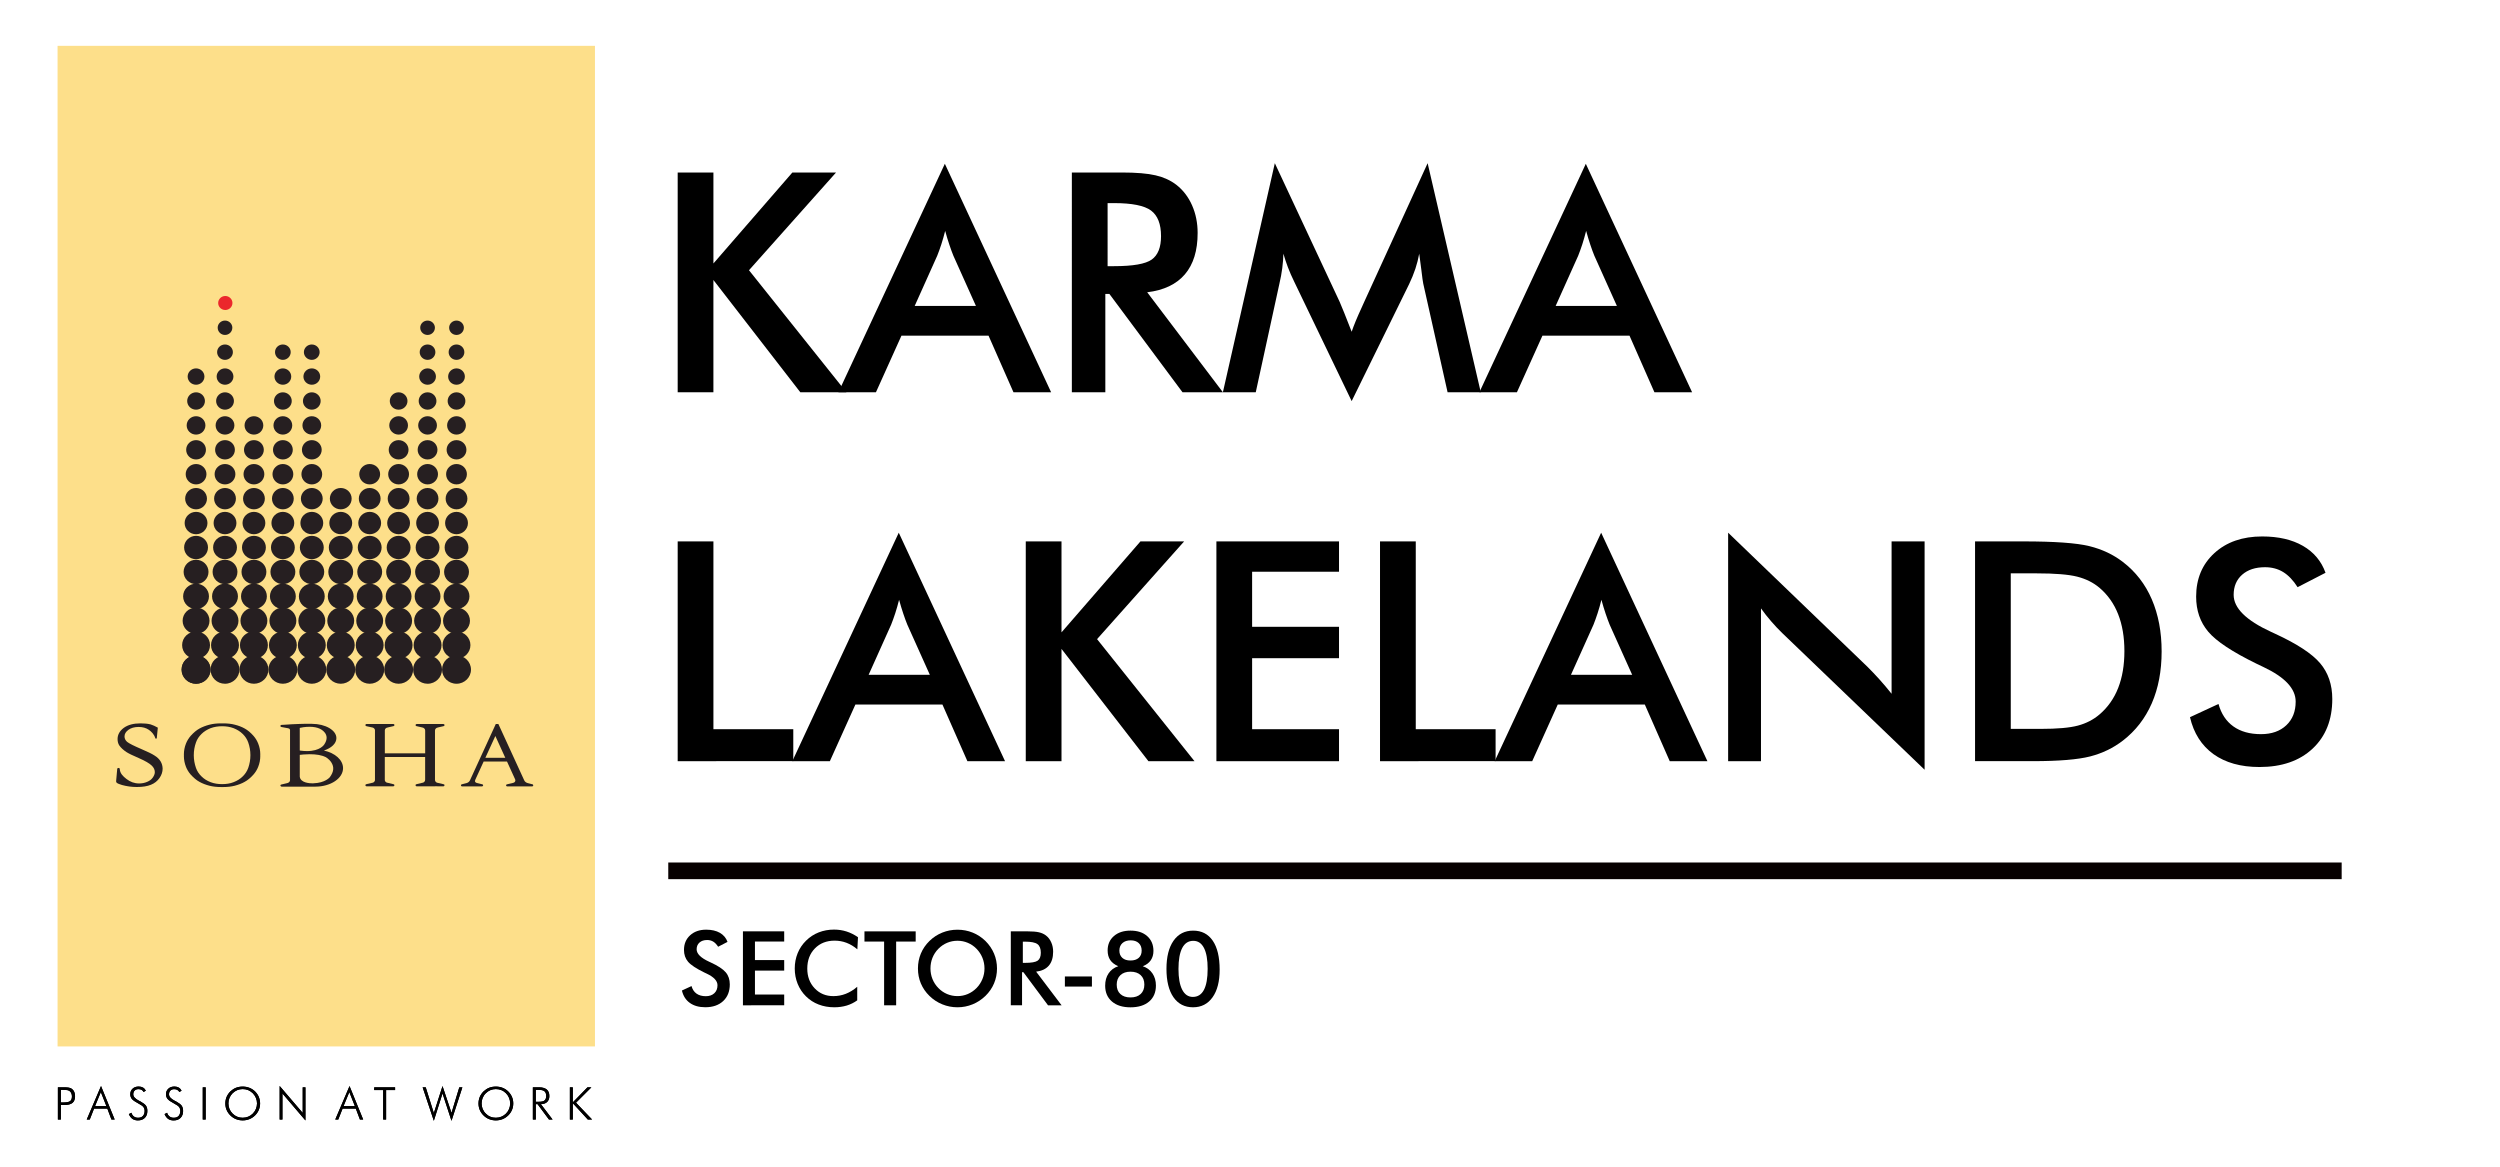 <?xml version="1.0" encoding="utf-8"?>
<!-- Generator: Adobe Illustrator 16.0.0, SVG Export Plug-In . SVG Version: 6.00 Build 0)  -->
<!DOCTYPE svg PUBLIC "-//W3C//DTD SVG 1.1//EN" "http://www.w3.org/Graphics/SVG/1.1/DTD/svg11.dtd">
<svg version="1.1" id="Layer_1" xmlns="http://www.w3.org/2000/svg" xmlns:xlink="http://www.w3.org/1999/xlink" x="0px" y="0px"
	 width="150px" height="70px" viewBox="0 0 150 70" enable-background="new 0 0 150 70" xml:space="preserve">
<rect x="3.454" y="2.75" fill="#FDDF8A" width="32.244" height="60.036"/>
<path fill="#EB272C" d="M13.947,18.18c0,0.234-0.194,0.42-0.429,0.42c-0.236,0-0.428-0.187-0.428-0.42
	c0-0.23,0.192-0.421,0.428-0.421C13.753,17.759,13.947,17.949,13.947,18.18"/>
<g>
	<path d="M34.192,67.173v-1.935h0.176v0.905l0.883-0.905h0.233l-0.924,0.924l0.967,1.011h-0.256l-0.903-0.981v0.981H34.192z
		 M33.156,67.173h-0.217l-0.686-0.924h-0.106v0.924h-0.176v-1.935h0.357c0.211,0,0.369,0.044,0.476,0.13
		c0.105,0.087,0.158,0.22,0.158,0.397c0,0.15-0.048,0.271-0.137,0.355c-0.091,0.085-0.214,0.128-0.372,0.128L33.156,67.173z
		 M32.147,65.392v0.715h0.178c0.165,0,0.284-0.024,0.345-0.078c0.066-0.054,0.1-0.141,0.1-0.27c0-0.132-0.033-0.227-0.102-0.282
		c-0.067-0.059-0.18-0.085-0.342-0.085H32.147z M30.796,66.21c0,0.136-0.025,0.265-0.079,0.389
		c-0.053,0.122-0.126,0.231-0.227,0.328c-0.102,0.098-0.212,0.172-0.338,0.222c-0.128,0.05-0.26,0.075-0.401,0.075
		c-0.142,0-0.276-0.025-0.401-0.075c-0.126-0.05-0.239-0.124-0.336-0.222c-0.1-0.098-0.175-0.206-0.228-0.33
		c-0.05-0.122-0.076-0.251-0.076-0.387c0-0.139,0.026-0.271,0.076-0.394c0.052-0.121,0.128-0.232,0.228-0.332
		c0.1-0.094,0.21-0.167,0.333-0.217c0.125-0.048,0.26-0.072,0.404-0.072c0.143,0,0.279,0.024,0.405,0.074
		c0.124,0.05,0.238,0.121,0.333,0.215c0.1,0.1,0.176,0.208,0.229,0.331C30.771,65.939,30.796,66.071,30.796,66.21z M29.752,67.065
		c0.114,0,0.225-0.022,0.327-0.063c0.105-0.042,0.198-0.104,0.281-0.187c0.08-0.081,0.144-0.176,0.185-0.278
		c0.043-0.105,0.064-0.216,0.064-0.331s-0.021-0.226-0.064-0.331c-0.042-0.104-0.105-0.198-0.185-0.28
		c-0.08-0.079-0.172-0.144-0.279-0.187c-0.104-0.042-0.213-0.063-0.329-0.063s-0.226,0.021-0.328,0.063
		c-0.104,0.043-0.197,0.107-0.277,0.187c-0.084,0.082-0.145,0.177-0.188,0.28c-0.042,0.104-0.063,0.213-0.063,0.331
		c0,0.115,0.022,0.226,0.063,0.331c0.043,0.103,0.104,0.197,0.188,0.278c0.08,0.083,0.171,0.146,0.275,0.187
		C29.522,67.045,29.634,67.065,29.752,67.065z M26.03,67.247l-0.672-2.008h0.186l0.486,1.545l0.521-1.621l0.539,1.609l0.467-1.531
		h0.184L27.09,67.25l-0.539-1.643L26.03,67.247z M22.99,67.173v-1.77h-0.538v-0.165h1.254v0.165h-0.539v1.77H22.99z M20.115,67.173
		l0.857-2.011l0.819,2.011h-0.195l-0.247-0.657h-0.795l-0.259,0.657H20.115z M20.612,66.367h0.681l-0.334-0.842L20.612,66.367z
		 M16.779,67.173v-2.015l1.383,1.616v-1.536h0.165v1.989l-1.381-1.619v1.564H16.779L16.779,67.173z M15.606,66.21
		c0,0.136-0.027,0.265-0.08,0.389c-0.053,0.122-0.127,0.231-0.225,0.328c-0.102,0.098-0.214,0.172-0.34,0.222s-0.26,0.075-0.4,0.075
		c-0.14,0-0.273-0.025-0.399-0.075c-0.126-0.05-0.238-0.124-0.338-0.222s-0.175-0.206-0.228-0.33
		c-0.053-0.122-0.076-0.251-0.076-0.387c0-0.139,0.023-0.271,0.076-0.394c0.052-0.121,0.128-0.232,0.228-0.332
		c0.1-0.094,0.21-0.167,0.334-0.217c0.126-0.048,0.261-0.072,0.402-0.072c0.144,0,0.279,0.024,0.405,0.074
		c0.125,0.05,0.238,0.121,0.336,0.215c0.099,0.1,0.175,0.208,0.227,0.331C15.579,65.939,15.606,66.071,15.606,66.21z M14.56,67.065
		c0.115,0,0.226-0.022,0.331-0.063c0.104-0.042,0.196-0.104,0.278-0.187c0.08-0.081,0.144-0.176,0.185-0.278
		c0.044-0.105,0.066-0.216,0.066-0.331s-0.022-0.226-0.066-0.331c-0.042-0.104-0.105-0.198-0.185-0.28
		c-0.081-0.079-0.175-0.144-0.277-0.187c-0.105-0.042-0.214-0.063-0.332-0.063c-0.114,0-0.224,0.021-0.327,0.063
		c-0.102,0.043-0.196,0.107-0.278,0.187c-0.082,0.082-0.144,0.177-0.187,0.28s-0.063,0.213-0.063,0.331
		c0,0.115,0.022,0.226,0.063,0.331c0.043,0.103,0.105,0.197,0.187,0.278c0.081,0.083,0.173,0.146,0.275,0.187
		C14.333,67.045,14.441,67.065,14.56,67.065z M12.165,67.173h0.177H12.165z M12.341,67.173h-0.177v-1.935h0.177V67.173z
		 M9.874,66.845l0.152-0.079c0.029,0.098,0.078,0.17,0.148,0.222c0.068,0.054,0.154,0.078,0.25,0.078
		c0.124,0,0.219-0.033,0.29-0.105c0.067-0.074,0.103-0.176,0.103-0.302c0-0.095-0.022-0.169-0.068-0.233
		c-0.046-0.065-0.147-0.135-0.301-0.215c-0.196-0.104-0.327-0.194-0.391-0.273c-0.066-0.077-0.098-0.171-0.098-0.284
		c0-0.136,0.047-0.246,0.142-0.333c0.092-0.087,0.215-0.129,0.364-0.129c0.098,0,0.183,0.021,0.255,0.061
		c0.072,0.041,0.131,0.105,0.176,0.186l-0.135,0.083c-0.031-0.058-0.07-0.099-0.122-0.128c-0.052-0.027-0.112-0.044-0.183-0.044
		c-0.097,0-0.173,0.028-0.231,0.083c-0.058,0.058-0.084,0.132-0.084,0.228c0,0.139,0.111,0.263,0.338,0.382
		c0.038,0.021,0.07,0.035,0.092,0.046c0.165,0.093,0.278,0.178,0.331,0.256c0.057,0.083,0.084,0.187,0.084,0.316
		c0,0.173-0.052,0.311-0.153,0.413c-0.104,0.104-0.242,0.153-0.419,0.153c-0.129,0-0.236-0.032-0.329-0.095
		C9.998,67.065,9.926,66.973,9.874,66.845z M7.731,66.845l0.155-0.079c0.027,0.098,0.077,0.17,0.146,0.222
		c0.07,0.054,0.155,0.078,0.252,0.078c0.123,0,0.22-0.033,0.287-0.105c0.069-0.074,0.106-0.176,0.106-0.302
		c0-0.095-0.023-0.169-0.07-0.233c-0.045-0.065-0.147-0.135-0.3-0.215c-0.196-0.104-0.327-0.194-0.393-0.273
		c-0.064-0.077-0.098-0.171-0.098-0.284c0-0.136,0.047-0.246,0.141-0.333s0.214-0.129,0.365-0.129c0.099,0,0.183,0.021,0.254,0.061
		c0.073,0.041,0.131,0.105,0.175,0.186L8.616,65.52c-0.027-0.058-0.069-0.099-0.119-0.128c-0.055-0.027-0.113-0.044-0.186-0.044
		c-0.098,0-0.174,0.028-0.23,0.083c-0.056,0.058-0.085,0.132-0.085,0.228c0,0.139,0.112,0.263,0.337,0.382
		c0.042,0.021,0.072,0.035,0.093,0.046c0.167,0.093,0.277,0.178,0.333,0.256c0.057,0.083,0.083,0.187,0.083,0.316
		c0,0.173-0.05,0.311-0.152,0.413c-0.103,0.104-0.241,0.153-0.418,0.153c-0.128,0-0.238-0.032-0.33-0.095
		C7.856,67.065,7.784,66.973,7.731,66.845z M5.204,67.173l0.857-2.011l0.82,2.011H6.687L6.44,66.516H5.643l-0.258,0.657H5.204z
		 M5.702,66.367h0.681L6.05,65.525L5.702,66.367z M3.651,66.149h0.121c0.214,0,0.359-0.026,0.432-0.08
		c0.076-0.054,0.111-0.151,0.111-0.285c0-0.058-0.009-0.109-0.025-0.159c-0.016-0.046-0.042-0.091-0.074-0.128
		c-0.036-0.037-0.084-0.066-0.143-0.083c-0.06-0.015-0.16-0.021-0.302-0.021h-0.12V66.149z M3.473,67.173v-1.935h0.355
		c0.142,0,0.242,0.009,0.31,0.022c0.067,0.013,0.124,0.039,0.173,0.071c0.063,0.044,0.109,0.106,0.144,0.183
		c0.032,0.073,0.048,0.16,0.048,0.254c0,0.184-0.05,0.32-0.154,0.405c-0.106,0.085-0.27,0.128-0.495,0.128H3.651v0.869L3.473,67.173
		L3.473,67.173z"/>
	<path d="M34.192,67.173v-1.935h0.176v0.905l0.883-0.905h0.233l-0.924,0.924l0.967,1.011h-0.256l-0.903-0.981v0.981H34.192z
		 M33.156,67.173h-0.217l-0.686-0.924h-0.106v0.924h-0.176v-1.935h0.357c0.211,0,0.369,0.044,0.476,0.13
		c0.105,0.087,0.158,0.22,0.158,0.397c0,0.15-0.048,0.271-0.137,0.355c-0.091,0.085-0.214,0.128-0.372,0.128L33.156,67.173z
		 M32.147,65.392v0.715h0.178c0.165,0,0.284-0.024,0.345-0.078c0.066-0.054,0.1-0.141,0.1-0.27c0-0.132-0.033-0.227-0.102-0.282
		c-0.067-0.059-0.18-0.085-0.342-0.085H32.147z M30.796,66.21c0,0.136-0.025,0.265-0.079,0.389
		c-0.053,0.122-0.126,0.231-0.227,0.328c-0.102,0.098-0.212,0.172-0.338,0.222c-0.128,0.05-0.26,0.075-0.401,0.075
		c-0.142,0-0.276-0.025-0.401-0.075c-0.126-0.05-0.239-0.124-0.336-0.222c-0.1-0.098-0.175-0.206-0.228-0.33
		c-0.05-0.122-0.076-0.251-0.076-0.387c0-0.139,0.026-0.271,0.076-0.394c0.052-0.121,0.128-0.232,0.228-0.332
		c0.1-0.094,0.21-0.167,0.333-0.217c0.125-0.048,0.26-0.072,0.404-0.072c0.143,0,0.279,0.024,0.405,0.074
		c0.124,0.05,0.238,0.121,0.333,0.215c0.1,0.1,0.176,0.208,0.229,0.331C30.771,65.939,30.796,66.071,30.796,66.21z M29.752,67.065
		c0.114,0,0.225-0.022,0.327-0.063c0.105-0.042,0.198-0.104,0.281-0.187c0.08-0.081,0.144-0.176,0.185-0.278
		c0.043-0.105,0.064-0.216,0.064-0.331s-0.021-0.226-0.064-0.331c-0.042-0.104-0.105-0.198-0.185-0.28
		c-0.08-0.079-0.172-0.144-0.279-0.187c-0.104-0.042-0.213-0.063-0.329-0.063s-0.226,0.021-0.328,0.063
		c-0.104,0.043-0.197,0.107-0.277,0.187c-0.084,0.082-0.145,0.177-0.188,0.28c-0.042,0.104-0.063,0.213-0.063,0.331
		c0,0.115,0.022,0.226,0.063,0.331c0.043,0.103,0.104,0.197,0.188,0.278c0.08,0.083,0.171,0.146,0.275,0.187
		C29.522,67.045,29.634,67.065,29.752,67.065z M26.03,67.247l-0.672-2.008h0.186l0.486,1.545l0.521-1.621l0.539,1.609l0.467-1.531
		h0.184L27.09,67.25l-0.539-1.643L26.03,67.247z M22.99,67.173v-1.77h-0.538v-0.165h1.254v0.165h-0.539v1.77H22.99z M20.115,67.173
		l0.857-2.011l0.819,2.011h-0.195l-0.247-0.657h-0.795l-0.259,0.657H20.115z M20.612,66.367h0.681l-0.334-0.842L20.612,66.367z
		 M16.779,67.173v-2.015l1.383,1.616v-1.536h0.165v1.989l-1.381-1.619v1.564H16.779L16.779,67.173z M15.606,66.21
		c0,0.136-0.027,0.265-0.08,0.389c-0.053,0.122-0.127,0.231-0.225,0.328c-0.102,0.098-0.214,0.172-0.34,0.222s-0.26,0.075-0.4,0.075
		c-0.14,0-0.273-0.025-0.399-0.075c-0.126-0.05-0.238-0.124-0.338-0.222s-0.175-0.206-0.228-0.33
		c-0.053-0.122-0.076-0.251-0.076-0.387c0-0.139,0.023-0.271,0.076-0.394c0.052-0.121,0.128-0.232,0.228-0.332
		c0.1-0.094,0.21-0.167,0.334-0.217c0.126-0.048,0.261-0.072,0.402-0.072c0.144,0,0.279,0.024,0.405,0.074
		c0.125,0.05,0.238,0.121,0.336,0.215c0.099,0.1,0.175,0.208,0.227,0.331C15.579,65.939,15.606,66.071,15.606,66.21z M14.56,67.065
		c0.115,0,0.226-0.022,0.331-0.063c0.104-0.042,0.196-0.104,0.278-0.187c0.08-0.081,0.144-0.176,0.185-0.278
		c0.044-0.105,0.066-0.216,0.066-0.331s-0.022-0.226-0.066-0.331c-0.042-0.104-0.105-0.198-0.185-0.28
		c-0.081-0.079-0.175-0.144-0.277-0.187c-0.105-0.042-0.214-0.063-0.332-0.063c-0.114,0-0.224,0.021-0.327,0.063
		c-0.102,0.043-0.196,0.107-0.278,0.187c-0.082,0.082-0.144,0.177-0.187,0.28s-0.063,0.213-0.063,0.331
		c0,0.115,0.022,0.226,0.063,0.331c0.043,0.103,0.105,0.197,0.187,0.278c0.081,0.083,0.173,0.146,0.275,0.187
		C14.333,67.045,14.441,67.065,14.56,67.065z M12.165,67.173h0.177H12.165z M12.341,67.173h-0.177v-1.935h0.177V67.173z
		 M9.874,66.845l0.152-0.079c0.029,0.098,0.078,0.17,0.148,0.222c0.068,0.054,0.154,0.078,0.25,0.078
		c0.124,0,0.219-0.033,0.29-0.105c0.067-0.074,0.103-0.176,0.103-0.302c0-0.095-0.022-0.169-0.068-0.233
		c-0.046-0.065-0.147-0.135-0.301-0.215c-0.196-0.104-0.327-0.194-0.391-0.273c-0.066-0.077-0.098-0.171-0.098-0.284
		c0-0.136,0.047-0.246,0.142-0.333c0.092-0.087,0.215-0.129,0.364-0.129c0.098,0,0.183,0.021,0.255,0.061
		c0.072,0.041,0.131,0.105,0.176,0.186l-0.135,0.083c-0.031-0.058-0.07-0.099-0.122-0.128c-0.052-0.027-0.112-0.044-0.183-0.044
		c-0.097,0-0.173,0.028-0.231,0.083c-0.058,0.058-0.084,0.132-0.084,0.228c0,0.139,0.111,0.263,0.338,0.382
		c0.038,0.021,0.07,0.035,0.092,0.046c0.165,0.093,0.278,0.178,0.331,0.256c0.057,0.083,0.084,0.187,0.084,0.316
		c0,0.173-0.052,0.311-0.153,0.413c-0.104,0.104-0.242,0.153-0.419,0.153c-0.129,0-0.236-0.032-0.329-0.095
		C9.998,67.065,9.926,66.973,9.874,66.845z M7.731,66.845l0.155-0.079c0.027,0.098,0.077,0.17,0.146,0.222
		c0.07,0.054,0.155,0.078,0.252,0.078c0.123,0,0.22-0.033,0.287-0.105c0.069-0.074,0.106-0.176,0.106-0.302
		c0-0.095-0.023-0.169-0.07-0.233c-0.045-0.065-0.147-0.135-0.3-0.215c-0.196-0.104-0.327-0.194-0.393-0.273
		c-0.064-0.077-0.098-0.171-0.098-0.284c0-0.136,0.047-0.246,0.141-0.333s0.214-0.129,0.365-0.129c0.099,0,0.183,0.021,0.254,0.061
		c0.073,0.041,0.131,0.105,0.175,0.186L8.616,65.52c-0.027-0.058-0.069-0.099-0.119-0.128c-0.055-0.027-0.113-0.044-0.186-0.044
		c-0.098,0-0.174,0.028-0.23,0.083c-0.056,0.058-0.085,0.132-0.085,0.228c0,0.139,0.112,0.263,0.337,0.382
		c0.042,0.021,0.072,0.035,0.093,0.046c0.167,0.093,0.277,0.178,0.333,0.256c0.057,0.083,0.083,0.187,0.083,0.316
		c0,0.173-0.05,0.311-0.152,0.413c-0.103,0.104-0.241,0.153-0.418,0.153c-0.128,0-0.238-0.032-0.33-0.095
		C7.856,67.065,7.784,66.973,7.731,66.845z M5.204,67.173l0.857-2.011l0.82,2.011H6.687L6.44,66.516H5.643l-0.258,0.657H5.204z
		 M5.702,66.367h0.681L6.05,65.525L5.702,66.367z M3.651,66.149h0.121c0.214,0,0.359-0.026,0.432-0.08
		c0.076-0.054,0.111-0.151,0.111-0.285c0-0.058-0.009-0.109-0.025-0.159c-0.016-0.046-0.042-0.091-0.074-0.128
		c-0.036-0.037-0.084-0.066-0.143-0.083c-0.06-0.015-0.16-0.021-0.302-0.021h-0.12V66.149z M3.473,67.173v-1.935h0.355
		c0.142,0,0.242,0.009,0.31,0.022c0.067,0.013,0.124,0.039,0.173,0.071c0.063,0.044,0.109,0.106,0.144,0.183
		c0.032,0.073,0.048,0.16,0.048,0.254c0,0.184-0.05,0.32-0.154,0.405c-0.106,0.085-0.27,0.128-0.495,0.128H3.651v0.869L3.473,67.173
		L3.473,67.173z"/>
</g>
<path fill="#261F21" d="M12.63,40.177c0,0.465-0.388,0.848-0.867,0.848c-0.48,0-0.868-0.38-0.868-0.848
	c0-0.472,0.387-0.852,0.868-0.852C12.242,39.325,12.63,39.705,12.63,40.177"/>
<path fill="#261F21" d="M11.764,37.891c0.461,0,0.837,0.366,0.837,0.817c0,0.452-0.375,0.821-0.837,0.821
	c-0.464,0-0.837-0.369-0.837-0.821C10.927,38.257,11.298,37.891,11.764,37.891"/>
<path fill="#261F21" d="M11.764,36.454c0.445,0,0.807,0.355,0.807,0.792c0,0.435-0.361,0.785-0.807,0.785s-0.807-0.351-0.807-0.785
	C10.957,36.81,11.318,36.454,11.764,36.454"/>
<path fill="#261F21" d="M11.764,35.021c0.429,0,0.774,0.34,0.774,0.761c0,0.419-0.347,0.76-0.774,0.76
	c-0.428,0-0.777-0.341-0.777-0.76C10.987,35.36,11.334,35.021,11.764,35.021"/>
<path fill="#261F21" d="M11.764,33.586c0.413,0,0.747,0.327,0.747,0.728c0,0.406-0.334,0.733-0.747,0.733
	c-0.414,0-0.748-0.327-0.748-0.733C11.016,33.912,11.35,33.586,11.764,33.586"/>
<path fill="#261F21" d="M11.764,32.15c0.395,0,0.716,0.313,0.716,0.698c0,0.389-0.321,0.704-0.716,0.704
	c-0.395,0-0.718-0.315-0.718-0.704C11.045,32.463,11.369,32.15,11.764,32.15"/>
<path fill="#261F21" d="M11.764,30.711c0.379,0,0.684,0.3,0.684,0.672c0,0.371-0.305,0.672-0.684,0.672
	c-0.38,0-0.686-0.301-0.686-0.672C11.077,31.012,11.384,30.711,11.764,30.711"/>
<path fill="#261F21" d="M11.764,29.279c0.36,0,0.654,0.285,0.654,0.64c0,0.354-0.294,0.642-0.654,0.642
	c-0.363,0-0.655-0.289-0.655-0.642C11.109,29.564,11.401,29.279,11.764,29.279"/>
<path fill="#261F21" d="M11.764,27.841c0.342,0,0.624,0.275,0.624,0.609c0,0.341-0.281,0.615-0.624,0.615
	c-0.344,0-0.623-0.273-0.623-0.615C11.141,28.116,11.419,27.841,11.764,27.841"/>
<path fill="#261F21" d="M11.764,26.408c0.328,0,0.593,0.258,0.593,0.58s-0.265,0.58-0.593,0.58s-0.594-0.257-0.594-0.58
	C11.17,26.666,11.436,26.408,11.764,26.408"/>
<path fill="#261F21" d="M11.764,24.973c0.312,0,0.561,0.246,0.561,0.551c0,0.305-0.249,0.552-0.561,0.552
	c-0.313,0-0.564-0.247-0.564-0.552C11.2,25.218,11.451,24.973,11.764,24.973"/>
<path fill="#261F21" d="M11.764,23.539c0.294,0,0.532,0.234,0.532,0.521c0,0.287-0.239,0.521-0.532,0.521
	c-0.294,0-0.533-0.232-0.533-0.521C11.23,23.773,11.47,23.539,11.764,23.539"/>
<path fill="#261F21" d="M11.764,22.103c0.277,0,0.502,0.221,0.502,0.491c0,0.271-0.226,0.49-0.502,0.49
	c-0.279,0-0.505-0.22-0.505-0.49C11.259,22.324,11.484,22.103,11.764,22.103"/>
<path fill="#261F21" d="M14.367,40.177c0,0.465-0.388,0.848-0.868,0.848s-0.867-0.38-0.867-0.848c0-0.472,0.387-0.852,0.867-0.852
	S14.367,39.705,14.367,40.177"/>
<path fill="#261F21" d="M13.5,37.891c0.463,0,0.838,0.366,0.838,0.817c0,0.452-0.375,0.821-0.838,0.821
	c-0.462,0-0.838-0.369-0.838-0.821C12.661,38.257,13.037,37.891,13.5,37.891"/>
<path fill="#261F21" d="M13.5,36.454c0.446,0,0.809,0.355,0.809,0.792c0,0.435-0.362,0.785-0.809,0.785
	c-0.444,0-0.807-0.351-0.807-0.785C12.693,36.81,13.054,36.454,13.5,36.454"/>
<path fill="#261F21" d="M13.5,35.021c0.428,0,0.777,0.34,0.777,0.761c0,0.419-0.349,0.76-0.777,0.76
	c-0.426,0-0.777-0.341-0.777-0.76C12.722,35.36,13.07,35.021,13.5,35.021"/>
<path fill="#261F21" d="M13.5,33.586c0.414,0,0.747,0.327,0.747,0.728c0,0.406-0.333,0.733-0.747,0.733
	c-0.413,0-0.745-0.327-0.745-0.733C12.753,33.912,13.086,33.586,13.5,33.586"/>
<path fill="#261F21" d="M13.5,32.15c0.395,0,0.717,0.313,0.717,0.698c0,0.389-0.323,0.704-0.717,0.704
	c-0.396,0-0.714-0.315-0.714-0.704C12.784,32.463,13.104,32.15,13.5,32.15"/>
<path fill="#261F21" d="M13.5,30.711c0.378,0,0.686,0.3,0.686,0.672c0,0.371-0.307,0.672-0.686,0.672
	c-0.378,0-0.684-0.301-0.684-0.672C12.814,31.012,13.121,30.711,13.5,30.711"/>
<path fill="#261F21" d="M13.5,29.279c0.363,0,0.655,0.285,0.655,0.64c0,0.354-0.292,0.642-0.655,0.642
	c-0.359,0-0.654-0.289-0.654-0.642C12.844,29.564,13.14,29.279,13.5,29.279"/>
<path fill="#261F21" d="M13.5,27.841c0.345,0,0.624,0.275,0.624,0.609c0,0.341-0.28,0.615-0.624,0.615
	c-0.346,0-0.624-0.273-0.624-0.615C12.876,28.116,13.152,27.841,13.5,27.841"/>
<path fill="#261F21" d="M13.5,26.408c0.331,0,0.593,0.258,0.593,0.58s-0.262,0.58-0.593,0.58c-0.329,0-0.594-0.257-0.594-0.58
	C12.906,26.666,13.17,26.408,13.5,26.408"/>
<path fill="#261F21" d="M13.5,24.973c0.31,0,0.564,0.246,0.564,0.551c0,0.305-0.253,0.552-0.564,0.552s-0.563-0.247-0.563-0.552
	C12.936,25.218,13.188,24.973,13.5,24.973"/>
<path fill="#261F21" d="M13.5,23.539c0.296,0,0.536,0.234,0.536,0.521c0,0.287-0.241,0.521-0.536,0.521
	c-0.291,0-0.533-0.232-0.533-0.521C12.966,23.773,13.207,23.539,13.5,23.539"/>
<path fill="#261F21" d="M13.5,22.103c0.278,0,0.505,0.221,0.505,0.491c0,0.271-0.227,0.49-0.505,0.49
	c-0.276,0-0.501-0.22-0.501-0.49C12.999,22.324,13.222,22.103,13.5,22.103"/>
<path fill="#261F21" d="M13.5,20.669c0.26,0,0.473,0.206,0.473,0.46s-0.212,0.463-0.473,0.463c-0.26,0-0.473-0.208-0.473-0.463
	C13.026,20.874,13.239,20.669,13.5,20.669"/>
<path fill="#261F21" d="M13.5,19.234c0.244,0,0.44,0.194,0.44,0.429c0,0.239-0.196,0.434-0.44,0.434
	c-0.243,0-0.439-0.195-0.439-0.434C13.06,19.427,13.257,19.234,13.5,19.234"/>
<path fill="#261F21" d="M16.105,40.177c0,0.465-0.389,0.848-0.87,0.848c-0.477,0-0.867-0.38-0.867-0.848
	c0-0.472,0.39-0.852,0.867-0.852C15.715,39.325,16.105,39.705,16.105,40.177"/>
<path fill="#261F21" d="M15.235,37.891c0.464,0,0.838,0.366,0.838,0.817c0,0.452-0.375,0.821-0.838,0.821
	c-0.462,0-0.839-0.369-0.839-0.821C14.396,38.257,14.773,37.891,15.235,37.891"/>
<path fill="#261F21" d="M15.235,36.454c0.446,0,0.807,0.355,0.807,0.792c0,0.435-0.36,0.785-0.807,0.785s-0.808-0.351-0.808-0.785
	C14.428,36.81,14.788,36.454,15.235,36.454"/>
<path fill="#261F21" d="M15.235,35.021c0.429,0,0.777,0.34,0.777,0.761c0,0.419-0.348,0.76-0.777,0.76s-0.774-0.341-0.774-0.76
	C14.46,35.36,14.806,35.021,15.235,35.021"/>
<path fill="#261F21" d="M15.235,33.586c0.413,0,0.748,0.327,0.748,0.728c0,0.406-0.335,0.733-0.748,0.733s-0.745-0.327-0.745-0.733
	C14.491,33.912,14.823,33.586,15.235,33.586"/>
<path fill="#261F21" d="M15.235,32.15c0.395,0,0.717,0.313,0.717,0.698c0,0.389-0.322,0.704-0.717,0.704
	c-0.393,0-0.716-0.315-0.716-0.704C14.52,32.463,14.842,32.15,15.235,32.15"/>
<path fill="#261F21" d="M15.235,30.711c0.377,0,0.685,0.3,0.685,0.672c0,0.371-0.308,0.672-0.685,0.672
	c-0.375,0-0.684-0.301-0.684-0.672C14.551,31.012,14.859,30.711,15.235,30.711"/>
<path fill="#261F21" d="M15.235,29.279c0.362,0,0.656,0.285,0.656,0.64c0,0.354-0.293,0.642-0.656,0.642
	c-0.363,0-0.652-0.289-0.652-0.642C14.583,29.564,14.873,29.279,15.235,29.279"/>
<path fill="#261F21" d="M15.235,27.841c0.344,0,0.625,0.275,0.625,0.609c0,0.341-0.282,0.615-0.625,0.615s-0.624-0.273-0.624-0.615
	C14.611,28.116,14.891,27.841,15.235,27.841"/>
<path fill="#261F21" d="M15.235,26.408c0.33,0,0.594,0.258,0.594,0.58s-0.264,0.58-0.594,0.58c-0.327,0-0.596-0.257-0.596-0.58
	C14.64,26.666,14.909,26.408,15.235,26.408"/>
<path fill="#261F21" d="M15.235,24.973c0.31,0,0.563,0.246,0.563,0.551c0,0.305-0.251,0.552-0.563,0.552
	c-0.31,0-0.562-0.247-0.562-0.552C14.673,25.218,14.925,24.973,15.235,24.973"/>
<path fill="#261F21" d="M17.839,40.177c0,0.465-0.39,0.848-0.868,0.848c-0.478,0-0.866-0.38-0.866-0.848
	c0-0.472,0.387-0.852,0.866-0.852C17.451,39.325,17.839,39.705,17.839,40.177"/>
<path fill="#261F21" d="M16.971,37.891c0.464,0,0.838,0.366,0.838,0.817c0,0.452-0.375,0.821-0.838,0.821
	c-0.463,0-0.835-0.369-0.835-0.821C16.136,38.257,16.508,37.891,16.971,37.891"/>
<path fill="#261F21" d="M16.971,36.454c0.448,0,0.81,0.355,0.81,0.792c0,0.435-0.362,0.785-0.81,0.785
	c-0.444,0-0.806-0.351-0.806-0.785C16.165,36.81,16.527,36.454,16.971,36.454"/>
<path fill="#261F21" d="M16.971,35.021c0.43,0,0.777,0.34,0.777,0.761c0,0.419-0.347,0.76-0.777,0.76
	c-0.427,0-0.775-0.341-0.775-0.76C16.195,35.36,16.543,35.021,16.971,35.021"/>
<path fill="#261F21" d="M16.971,33.586c0.413,0,0.749,0.327,0.749,0.728c0,0.406-0.334,0.733-0.749,0.733
	c-0.412,0-0.745-0.327-0.745-0.733C16.227,33.912,16.559,33.586,16.971,33.586"/>
<path fill="#261F21" d="M16.971,32.15c0.397,0,0.717,0.313,0.717,0.698c0,0.389-0.321,0.704-0.717,0.704
	c-0.394,0-0.713-0.315-0.713-0.704C16.258,32.463,16.577,32.15,16.971,32.15"/>
<path fill="#261F21" d="M16.971,30.711c0.378,0,0.685,0.3,0.685,0.672c0,0.371-0.308,0.672-0.685,0.672
	c-0.377,0-0.685-0.301-0.685-0.672C16.286,31.012,16.593,30.711,16.971,30.711"/>
<path fill="#261F21" d="M16.971,29.279c0.363,0,0.654,0.285,0.654,0.64c0,0.354-0.291,0.642-0.654,0.642
	c-0.363,0-0.652-0.289-0.652-0.642C16.319,29.564,16.608,29.279,16.971,29.279"/>
<path fill="#261F21" d="M16.971,27.841c0.346,0,0.627,0.275,0.627,0.609c0,0.341-0.281,0.615-0.627,0.615
	c-0.343,0-0.622-0.273-0.622-0.615C16.349,28.116,16.628,27.841,16.971,27.841"/>
<path fill="#261F21" d="M16.971,26.408c0.331,0,0.596,0.258,0.596,0.58s-0.264,0.58-0.596,0.58c-0.329,0-0.592-0.257-0.592-0.58
	C16.379,26.666,16.642,26.408,16.971,26.408"/>
<path fill="#261F21" d="M16.971,24.973c0.311,0,0.563,0.246,0.563,0.551c0,0.305-0.253,0.552-0.563,0.552
	c-0.31,0-0.563-0.247-0.563-0.552C16.409,25.218,16.661,24.973,16.971,24.973"/>
<path fill="#261F21" d="M16.971,23.539c0.294,0,0.534,0.234,0.534,0.521c0,0.287-0.239,0.521-0.534,0.521
	c-0.295,0-0.533-0.232-0.533-0.521C16.438,23.773,16.675,23.539,16.971,23.539"/>
<path fill="#261F21" d="M16.971,22.103c0.279,0,0.503,0.221,0.503,0.491c0,0.271-0.224,0.49-0.503,0.49
	c-0.277,0-0.503-0.22-0.503-0.49C16.468,22.324,16.694,22.103,16.971,22.103"/>
<path fill="#261F21" d="M16.971,20.669c0.261,0,0.471,0.206,0.471,0.46s-0.211,0.463-0.471,0.463c-0.259,0-0.47-0.208-0.47-0.463
	C16.5,20.874,16.711,20.669,16.971,20.669"/>
<path fill="#261F21" d="M19.576,40.177c0,0.465-0.388,0.848-0.867,0.848s-0.869-0.38-0.869-0.848c0-0.472,0.389-0.852,0.869-0.852
	S19.576,39.705,19.576,40.177"/>
<path fill="#261F21" d="M18.708,37.891c0.463,0,0.838,0.366,0.838,0.817c0,0.452-0.375,0.821-0.838,0.821
	c-0.462,0-0.837-0.369-0.837-0.821C17.871,38.257,18.248,37.891,18.708,37.891"/>
<path fill="#261F21" d="M18.708,36.454c0.444,0,0.809,0.355,0.809,0.792c0,0.435-0.363,0.785-0.809,0.785s-0.807-0.351-0.807-0.785
	C17.902,36.81,18.263,36.454,18.708,36.454"/>
<path fill="#261F21" d="M18.708,35.021c0.43,0,0.776,0.34,0.776,0.761c0,0.419-0.346,0.76-0.776,0.76
	c-0.429,0-0.776-0.341-0.776-0.76C17.932,35.36,18.279,35.021,18.708,35.021"/>
<path fill="#261F21" d="M18.708,33.586c0.414,0,0.746,0.327,0.746,0.728c0,0.406-0.332,0.733-0.746,0.733s-0.748-0.327-0.748-0.733
	C17.96,33.912,18.296,33.586,18.708,33.586"/>
<path fill="#261F21" d="M18.708,32.15c0.395,0,0.717,0.313,0.717,0.698c0,0.389-0.322,0.704-0.717,0.704
	c-0.398,0-0.717-0.315-0.717-0.704C17.992,32.463,18.31,32.15,18.708,32.15"/>
<path fill="#261F21" d="M18.708,30.711c0.38,0,0.686,0.3,0.686,0.672c0,0.371-0.306,0.672-0.686,0.672
	c-0.379,0-0.684-0.301-0.684-0.672C18.024,31.012,18.329,30.711,18.708,30.711"/>
<path fill="#261F21" d="M18.708,29.279c0.36,0,0.654,0.285,0.654,0.64c0,0.354-0.294,0.642-0.654,0.642
	c-0.358,0-0.655-0.289-0.655-0.642C18.053,29.564,18.351,29.279,18.708,29.279"/>
<path fill="#261F21" d="M18.708,27.841c0.344,0,0.623,0.275,0.623,0.609c0,0.341-0.279,0.615-0.623,0.615
	c-0.346,0-0.623-0.273-0.623-0.615C18.086,28.116,18.362,27.841,18.708,27.841"/>
<path fill="#261F21" d="M18.708,26.408c0.329,0,0.594,0.258,0.594,0.58s-0.265,0.58-0.594,0.58c-0.328,0-0.593-0.257-0.593-0.58
	C18.116,26.666,18.381,26.408,18.708,26.408"/>
<path fill="#261F21" d="M18.708,24.973c0.31,0,0.563,0.246,0.563,0.551c0,0.305-0.252,0.552-0.563,0.552
	c-0.31,0-0.562-0.247-0.562-0.552C18.146,25.218,18.398,24.973,18.708,24.973"/>
<path fill="#261F21" d="M18.708,23.539c0.294,0,0.532,0.234,0.532,0.521c0,0.287-0.238,0.521-0.532,0.521
	c-0.291,0-0.532-0.232-0.532-0.521C18.176,23.773,18.417,23.539,18.708,23.539"/>
<path fill="#261F21" d="M18.708,22.103c0.28,0,0.503,0.221,0.503,0.491c0,0.271-0.223,0.49-0.503,0.49
	c-0.279,0-0.503-0.22-0.503-0.49C18.205,22.324,18.43,22.103,18.708,22.103"/>
<path fill="#261F21" d="M18.708,20.669c0.26,0,0.47,0.206,0.47,0.46s-0.21,0.463-0.47,0.463c-0.261,0-0.475-0.208-0.475-0.463
	C18.235,20.874,18.447,20.669,18.708,20.669"/>
<path fill="#261F21" d="M21.311,40.177c0,0.465-0.389,0.848-0.866,0.848c-0.478,0-0.868-0.38-0.868-0.848
	c0-0.472,0.39-0.852,0.868-0.852C20.921,39.325,21.311,39.705,21.311,40.177"/>
<path fill="#261F21" d="M20.445,37.891c0.463,0,0.838,0.366,0.838,0.817c0,0.452-0.375,0.821-0.838,0.821s-0.837-0.369-0.837-0.821
	C19.609,38.257,19.981,37.891,20.445,37.891"/>
<path fill="#261F21" d="M20.445,36.454c0.445,0,0.806,0.355,0.806,0.792c0,0.435-0.36,0.785-0.806,0.785s-0.808-0.351-0.808-0.785
	C19.637,36.81,20,36.454,20.445,36.454"/>
<path fill="#261F21" d="M20.445,35.021c0.427,0,0.774,0.34,0.774,0.761c0,0.419-0.347,0.76-0.774,0.76s-0.777-0.341-0.777-0.76
	C19.668,35.36,20.018,35.021,20.445,35.021"/>
<path fill="#261F21" d="M20.445,33.586c0.411,0,0.745,0.327,0.745,0.728c0.003,0.406-0.333,0.733-0.745,0.733
	c-0.413,0-0.746-0.327-0.746-0.733C19.699,33.912,20.032,33.586,20.445,33.586"/>
<path fill="#261F21" d="M20.445,32.15c0.395,0,0.716,0.313,0.716,0.698c0,0.389-0.324,0.704-0.716,0.704
	c-0.396,0-0.717-0.315-0.717-0.704C19.728,32.463,20.05,32.15,20.445,32.15"/>
<path fill="#261F21" d="M20.445,30.711c0.376,0,0.687,0.3,0.687,0.672c0,0.371-0.31,0.672-0.687,0.672
	c-0.378,0-0.686-0.301-0.686-0.672C19.759,31.012,20.067,30.711,20.445,30.711"/>
<path fill="#261F21" d="M20.445,29.279c0.362,0,0.654,0.285,0.654,0.64c0,0.354-0.292,0.642-0.654,0.642
	c-0.362,0-0.654-0.289-0.654-0.642C19.792,29.564,20.083,29.279,20.445,29.279"/>
<path fill="#261F21" d="M23.051,40.177c0,0.465-0.39,0.848-0.87,0.848c-0.478,0-0.869-0.38-0.869-0.848
	c0-0.472,0.392-0.852,0.869-0.852C22.66,39.325,23.051,39.705,23.051,40.177"/>
<path fill="#261F21" d="M22.182,37.891c0.462,0,0.836,0.366,0.836,0.817c0,0.452-0.375,0.821-0.836,0.821
	c-0.465,0-0.836-0.369-0.836-0.821C21.346,38.257,21.716,37.891,22.182,37.891"/>
<path fill="#261F21" d="M22.182,36.454c0.443,0,0.807,0.355,0.807,0.792c0,0.435-0.364,0.785-0.807,0.785
	c-0.444,0-0.807-0.351-0.807-0.785C21.376,36.81,21.737,36.454,22.182,36.454"/>
<path fill="#261F21" d="M22.182,35.021c0.429,0,0.774,0.34,0.774,0.761c0,0.419-0.345,0.76-0.774,0.76
	c-0.432,0-0.778-0.341-0.778-0.76C21.402,35.36,21.749,35.021,22.182,35.021"/>
<path fill="#261F21" d="M22.182,33.586c0.413,0,0.747,0.327,0.747,0.728c0,0.406-0.334,0.733-0.747,0.733
	c-0.412,0-0.746-0.327-0.746-0.733C21.436,33.912,21.771,33.586,22.182,33.586"/>
<path fill="#261F21" d="M22.182,32.15c0.396,0,0.716,0.313,0.716,0.698c0,0.389-0.321,0.704-0.716,0.704
	c-0.396,0-0.716-0.315-0.716-0.704C21.467,32.463,21.786,32.15,22.182,32.15"/>
<path fill="#261F21" d="M22.182,30.711c0.375,0,0.685,0.3,0.685,0.672c0,0.371-0.309,0.672-0.685,0.672
	c-0.38,0-0.685-0.301-0.685-0.672C21.496,31.012,21.8,30.711,22.182,30.711"/>
<path fill="#261F21" d="M22.182,29.279c0.361,0,0.654,0.285,0.654,0.64c0,0.354-0.293,0.642-0.654,0.642
	c-0.362,0-0.653-0.289-0.653-0.642C21.527,29.564,21.82,29.279,22.182,29.279"/>
<path fill="#261F21" d="M22.182,27.841c0.345,0,0.625,0.275,0.625,0.609c0,0.341-0.28,0.615-0.625,0.615
	c-0.346,0-0.627-0.273-0.627-0.615C21.556,28.116,21.834,27.841,22.182,27.841"/>
<path fill="#261F21" d="M24.786,40.177c0,0.465-0.391,0.848-0.868,0.848c-0.48,0-0.866-0.38-0.866-0.848
	c0-0.472,0.386-0.852,0.866-0.852C24.394,39.325,24.786,39.705,24.786,40.177"/>
<path fill="#261F21" d="M23.917,37.891c0.464,0,0.837,0.366,0.837,0.817c0,0.452-0.373,0.821-0.837,0.821s-0.838-0.369-0.838-0.821
	C23.08,38.257,23.455,37.891,23.917,37.891"/>
<path fill="#261F21" d="M23.917,36.454c0.447,0,0.808,0.355,0.808,0.792c0,0.435-0.361,0.785-0.808,0.785
	c-0.446,0-0.809-0.351-0.809-0.785C23.11,36.81,23.471,36.454,23.917,36.454"/>
<path fill="#261F21" d="M23.917,35.021c0.429,0,0.775,0.34,0.775,0.761c0,0.419-0.346,0.76-0.775,0.76
	c-0.427,0-0.775-0.341-0.775-0.76C23.142,35.36,23.49,35.021,23.917,35.021"/>
<path fill="#261F21" d="M23.917,33.586c0.413,0,0.746,0.327,0.746,0.728c0,0.406-0.333,0.733-0.746,0.733s-0.747-0.327-0.747-0.733
	C23.17,33.912,23.505,33.586,23.917,33.586"/>
<path fill="#261F21" d="M23.917,32.15c0.396,0,0.717,0.313,0.717,0.698c0,0.389-0.322,0.704-0.717,0.704
	c-0.395,0-0.717-0.315-0.717-0.704C23.201,32.463,23.522,32.15,23.917,32.15"/>
<path fill="#261F21" d="M23.917,30.711c0.378,0,0.684,0.3,0.684,0.672c0,0.371-0.306,0.672-0.684,0.672s-0.686-0.301-0.686-0.672
	C23.232,31.012,23.539,30.711,23.917,30.711"/>
<path fill="#261F21" d="M23.917,29.279c0.363,0,0.656,0.285,0.656,0.64c0,0.354-0.293,0.642-0.656,0.642
	c-0.361,0-0.655-0.289-0.655-0.642C23.262,29.564,23.556,29.279,23.917,29.279"/>
<path fill="#261F21" d="M23.917,27.841c0.344,0,0.625,0.275,0.625,0.609c0,0.341-0.281,0.615-0.625,0.615s-0.626-0.273-0.626-0.615
	C23.291,28.116,23.573,27.841,23.917,27.841"/>
<path fill="#261F21" d="M23.917,26.408c0.328,0,0.595,0.258,0.595,0.58s-0.267,0.58-0.595,0.58c-0.329,0-0.594-0.257-0.594-0.58
	C23.324,26.666,23.589,26.408,23.917,26.408"/>
<path fill="#261F21" d="M23.917,24.973c0.313,0,0.562,0.246,0.562,0.551c0,0.305-0.25,0.552-0.562,0.552s-0.561-0.247-0.561-0.552
	C23.356,25.218,23.604,24.973,23.917,24.973"/>
<path fill="#261F21" d="M23.917,23.539c0.293,0,0.532,0.234,0.532,0.521c0,0.287-0.238,0.521-0.532,0.521
	c-0.293,0-0.53-0.232-0.53-0.521C23.387,23.773,23.624,23.539,23.917,23.539"/>
<path fill="#261F21" d="M26.519,40.177c0,0.465-0.385,0.848-0.864,0.848c-0.479,0-0.868-0.38-0.868-0.848
	c0-0.472,0.389-0.852,0.868-0.852C26.134,39.325,26.519,39.705,26.519,40.177"/>
<path fill="#261F21" d="M25.655,37.891c0.463,0,0.838,0.366,0.838,0.817c0,0.452-0.375,0.821-0.838,0.821
	c-0.464,0-0.838-0.369-0.838-0.821C24.816,38.257,25.189,37.891,25.655,37.891"/>
<path fill="#261F21" d="M25.655,36.454c0.446,0,0.806,0.355,0.806,0.792c0,0.435-0.36,0.785-0.806,0.785
	c-0.445,0-0.808-0.351-0.808-0.785C24.847,36.81,25.21,36.454,25.655,36.454"/>
<path fill="#261F21" d="M25.655,35.021c0.429,0,0.775,0.34,0.775,0.761c0,0.419-0.347,0.76-0.775,0.76
	c-0.428,0-0.775-0.341-0.775-0.76C24.878,35.36,25.226,35.021,25.655,35.021"/>
<path fill="#261F21" d="M25.655,33.586c0.413,0,0.745,0.327,0.745,0.728c0,0.406-0.333,0.733-0.745,0.733
	c-0.412,0-0.748-0.327-0.748-0.733C24.907,33.912,25.243,33.586,25.655,33.586"/>
<path fill="#261F21" d="M25.655,32.15c0.396,0,0.715,0.313,0.715,0.698c0,0.389-0.32,0.704-0.715,0.704
	c-0.397,0-0.716-0.315-0.716-0.704C24.938,32.463,25.258,32.15,25.655,32.15"/>
<path fill="#261F21" d="M25.655,30.711c0.375,0,0.684,0.3,0.684,0.672c0,0.371-0.308,0.672-0.684,0.672
	c-0.379,0-0.684-0.301-0.684-0.672C24.969,31.012,25.274,30.711,25.655,30.711"/>
<path fill="#261F21" d="M25.655,29.279c0.361,0,0.651,0.285,0.651,0.64c0,0.354-0.29,0.642-0.651,0.642
	c-0.36,0-0.654-0.289-0.654-0.642C25,29.564,25.295,29.279,25.655,29.279"/>
<path fill="#261F21" d="M25.655,27.841c0.346,0,0.625,0.275,0.625,0.609c0,0.341-0.278,0.615-0.625,0.615
	c-0.344,0-0.625-0.273-0.625-0.615C25.03,28.116,25.31,27.841,25.655,27.841"/>
<path fill="#261F21" d="M25.655,26.408c0.328,0,0.593,0.258,0.593,0.58s-0.265,0.58-0.593,0.58c-0.331,0-0.596-0.257-0.596-0.58
	C25.058,26.666,25.324,26.408,25.655,26.408"/>
<path fill="#261F21" d="M25.655,24.973c0.31,0,0.561,0.246,0.561,0.551c0,0.305-0.251,0.552-0.561,0.552
	c-0.309,0-0.564-0.247-0.564-0.552C25.09,25.218,25.346,24.973,25.655,24.973"/>
<path fill="#261F21" d="M25.655,23.539c0.291,0,0.532,0.234,0.532,0.521c0.001,0.287-0.242,0.521-0.532,0.521
	c-0.294,0-0.534-0.232-0.534-0.521C25.121,23.773,25.359,23.539,25.655,23.539"/>
<path fill="#261F21" d="M25.655,22.103c0.277,0,0.501,0.221,0.501,0.491c0,0.271-0.224,0.49-0.501,0.49
	c-0.279,0-0.503-0.22-0.503-0.49C25.152,22.324,25.375,22.103,25.655,22.103"/>
<path fill="#261F21" d="M25.655,20.669c0.26,0,0.468,0.206,0.468,0.46s-0.208,0.463-0.468,0.463c-0.261,0-0.473-0.208-0.473-0.463
	C25.181,20.874,25.393,20.669,25.655,20.669"/>
<path fill="#261F21" d="M25.655,19.234c0.242,0,0.44,0.194,0.44,0.429c0,0.239-0.199,0.434-0.44,0.434
	c-0.245,0-0.442-0.195-0.442-0.434C25.212,19.427,25.408,19.234,25.655,19.234"/>
<path fill="#261F21" d="M28.259,40.177c0,0.465-0.388,0.848-0.866,0.848c-0.482,0-0.87-0.38-0.87-0.848
	c0-0.472,0.388-0.852,0.87-0.852C27.87,39.325,28.259,39.705,28.259,40.177"/>
<path fill="#261F21" d="M27.39,37.891c0.464,0,0.836,0.366,0.836,0.817c0,0.452-0.373,0.821-0.836,0.821
	c-0.463,0-0.84-0.369-0.84-0.821C26.55,38.257,26.928,37.891,27.39,37.891"/>
<path fill="#261F21" d="M27.39,36.454c0.446,0,0.808,0.355,0.808,0.792c0,0.435-0.362,0.785-0.808,0.785
	c-0.445,0-0.808-0.351-0.808-0.785C26.583,36.81,26.945,36.454,27.39,36.454"/>
<path fill="#261F21" d="M27.39,35.021c0.43,0,0.777,0.34,0.777,0.761c0,0.419-0.347,0.76-0.777,0.76
	c-0.427,0-0.775-0.341-0.775-0.76C26.614,35.36,26.962,35.021,27.39,35.021"/>
<path fill="#261F21" d="M27.39,33.586c0.412,0,0.748,0.327,0.748,0.728c0,0.406-0.335,0.733-0.748,0.733
	c-0.411,0-0.745-0.327-0.745-0.733C26.644,33.912,26.979,33.586,27.39,33.586"/>
<path fill="#261F21" d="M27.39,32.15c0.396,0,0.716,0.313,0.716,0.698c0,0.389-0.32,0.704-0.716,0.704
	c-0.395,0-0.713-0.315-0.713-0.704C26.677,32.463,26.995,32.15,27.39,32.15"/>
<path fill="#261F21" d="M27.39,30.711c0.376,0,0.687,0.3,0.687,0.672c0,0.371-0.311,0.672-0.687,0.672
	c-0.378,0-0.684-0.301-0.684-0.672C26.707,31.012,27.01,30.711,27.39,30.711"/>
<path fill="#261F21" d="M27.39,29.279c0.361,0,0.654,0.285,0.654,0.64c0,0.354-0.293,0.642-0.654,0.642
	c-0.363,0-0.652-0.289-0.652-0.642C26.737,29.564,27.027,29.279,27.39,29.279"/>
<path fill="#261F21" d="M27.39,27.841c0.344,0,0.624,0.275,0.624,0.609c0,0.341-0.279,0.615-0.624,0.615s-0.624-0.273-0.624-0.615
	C26.766,28.116,27.045,27.841,27.39,27.841"/>
<path fill="#261F21" d="M27.39,26.408c0.326,0,0.596,0.258,0.596,0.58s-0.27,0.58-0.596,0.58c-0.329,0-0.594-0.257-0.594-0.58
	C26.796,26.666,27.062,26.408,27.39,26.408"/>
<path fill="#261F21" d="M27.39,24.973c0.311,0,0.563,0.246,0.563,0.551c0,0.305-0.251,0.552-0.563,0.552
	c-0.31,0-0.564-0.247-0.564-0.552C26.825,25.218,27.08,24.973,27.39,24.973"/>
<path fill="#261F21" d="M27.39,23.539c0.294,0,0.533,0.234,0.533,0.521c0,0.287-0.239,0.521-0.533,0.521
	c-0.293,0-0.531-0.232-0.531-0.521C26.859,23.773,27.096,23.539,27.39,23.539"/>
<path fill="#261F21" d="M27.39,22.103c0.278,0,0.502,0.221,0.502,0.491c0,0.271-0.224,0.49-0.502,0.49
	c-0.279,0-0.502-0.22-0.502-0.49C26.889,22.323,27.112,22.103,27.39,22.103"/>
<path fill="#261F21" d="M27.39,20.669c0.26,0,0.471,0.206,0.471,0.46s-0.211,0.463-0.471,0.463c-0.261,0-0.472-0.208-0.472-0.463
	C26.917,20.874,27.128,20.669,27.39,20.669"/>
<path fill="#261F21" d="M27.39,19.234c0.244,0,0.443,0.194,0.443,0.429c0,0.239-0.199,0.434-0.443,0.434
	c-0.243,0-0.442-0.195-0.442-0.434C26.948,19.427,27.146,19.234,27.39,19.234"/>
<path fill="#261F21" d="M12.63,40.177c0,0.465-0.388,0.848-0.867,0.848c-0.48,0-0.868-0.38-0.868-0.848
	c0-0.472,0.387-0.852,0.868-0.852C12.242,39.325,12.63,39.705,12.63,40.177"/>
<path fill="#261F21" d="M9.634,45.679c-0.078-0.128-0.198-0.246-0.355-0.343c-0.154-0.104-0.417-0.229-0.781-0.385
	c-0.453-0.194-0.744-0.338-0.872-0.44c-0.106-0.095-0.155-0.207-0.155-0.322c0-0.154,0.074-0.281,0.235-0.4
	c0.156-0.114,0.363-0.172,0.613-0.172c0.239,0,0.445,0.058,0.611,0.172c0.156,0.11,0.313,0.262,0.386,0.496
	c0.003,0.021,0.022,0.037,0.047,0.037c0.027,0,0.045-0.021,0.045-0.04l0.061-0.622c-0.13-0.076-0.311-0.161-0.437-0.197
	c-0.167-0.042-0.368-0.061-0.601-0.061c-0.418,0-0.752,0.087-1.006,0.271c-0.245,0.183-0.371,0.409-0.371,0.671
	c0,0.142,0.031,0.27,0.102,0.381c0.099,0.139,0.24,0.275,0.434,0.401c0.115,0.076,0.361,0.199,0.741,0.361
	c0.387,0.168,0.64,0.32,0.768,0.444c0.124,0.116,0.19,0.25,0.19,0.399c0,0.104-0.044,0.213-0.125,0.328
	c-0.078,0.111-0.197,0.198-0.338,0.255c-0.142,0.062-0.303,0.095-0.479,0.095c-0.283,0-0.537-0.095-0.76-0.269
	c-0.224-0.174-0.365-0.331-0.397-0.55c-0.001-0.019-0.002-0.029-0.002-0.046c0-0.037-0.036-0.066-0.076-0.066
	c-0.043,0-0.08,0.027-0.08,0.066c-0.005,0.025-0.066,0.742-0.066,0.742c0,0.033,0.021,0.067,0.052,0.096
	c0.039,0.03,0.138,0.07,0.307,0.121c0.284,0.078,0.575,0.119,0.881,0.119c0.354,0,0.637-0.045,0.854-0.137
	c0.214-0.086,0.38-0.219,0.508-0.4c0.125-0.178,0.19-0.367,0.19-0.568C9.753,45.956,9.713,45.81,9.634,45.679"/>
<path fill="#261F21" d="M19.434,45.032c0.446-0.147,0.75-0.421,0.75-0.744c0-0.476-0.66-0.858-1.467-0.858l-0.009-0.002
	c-0.266-0.004-0.609,0.002-0.744,0.009c-0.332,0.01-0.551,0.023-0.822,0.043l-0.231,0.013h-0.003
	c-0.041-0.002-0.076,0.022-0.085,0.058c-0.002,0.035,0.027,0.068,0.073,0.072l0.396,0.074l0,0c0.117,0.023,0.115,0.096,0.11,0.188
	l0,0v2.921c0.007,0.089-0.081,0.173-0.192,0.187h-0.001l-0.313,0.075c-0.047,0.005-0.076,0.035-0.073,0.07
	c0.009,0.033,0.045,0.063,0.085,0.061h0.003h2.006h0.003c0.922,0,1.663-0.498,1.663-1.11C20.582,45.594,20.101,45.178,19.434,45.032
	 M18.575,43.607c0.248,0,0.455,0.04,0.62,0.119c0.031,0.016,0.684,0.313,0.26,0.943c-0.012,0.017-0.243,0.396-1.039,0.396
	c-0.133,0-0.28-0.011-0.43-0.033l-0.001-1.358C18.063,43.653,18.302,43.607,18.575,43.607z M19.789,46.632
	c-0.002,0.001-0.265,0.345-0.993,0.366c-0.001,0-0.017,0.002-0.046,0.002c-0.17,0-0.724-0.027-0.764-0.403v-1.305
	c0.083-0.01,0.32-0.039,0.596-0.039c0.404,0,0.726,0.058,0.957,0.172c0.002,0,0.209,0.113,0.34,0.318
	C20.058,46.022,20.029,46.313,19.789,46.632z"/>
<path fill="#261F21" d="M26.605,47.052L26.605,47.052l-0.315-0.075h-0.003c-0.109-0.006-0.195-0.093-0.188-0.188v-0.002v-2.952l0,0
	c-0.006-0.093,0.08-0.18,0.188-0.188l0.003-0.003l0.315-0.072c0.043-0.006,0.071-0.037,0.066-0.074
	c-0.005-0.036-0.042-0.062-0.084-0.056h-0.005h-0.484h-0.589h-0.487h-0.004c-0.042-0.006-0.079,0.02-0.083,0.056
	c-0.008,0.037,0.025,0.068,0.069,0.074l0.314,0.072c0.112,0.011,0.198,0.098,0.192,0.19l0,0v1.366h-2.42v-1.389
	c0.005-0.086,0.084-0.159,0.191-0.165l0.001-0.003l0.314-0.072h0.002c0.04-0.006,0.072-0.037,0.069-0.074
	c-0.006-0.036-0.044-0.062-0.087-0.056h-0.003h-0.487h-0.589h-0.485H22.01c-0.042-0.006-0.082,0.02-0.086,0.058
	c-0.003,0.035,0.026,0.066,0.067,0.072v0.003l0.321,0.069c0.097,0.009,0.171,0.075,0.186,0.155v3.021
	c-0.015,0.081-0.089,0.15-0.186,0.154l0,0l-0.321,0.074v0.003c-0.041,0.004-0.071,0.031-0.067,0.068
	c0.004,0.039,0.044,0.065,0.086,0.062h0.004h0.485h0.589h0.487h0.003c0.042,0.004,0.081-0.022,0.087-0.062
	c0.003-0.037-0.029-0.066-0.069-0.068l-0.316-0.077h-0.001c-0.107-0.006-0.186-0.082-0.191-0.165v-1.389h2.42v1.364v0.002
	c0.006,0.095-0.078,0.182-0.192,0.188l-0.314,0.074v0.003c-0.043,0.004-0.077,0.031-0.069,0.068
	c0.004,0.039,0.041,0.065,0.083,0.062h0.004h0.488l0,0h0.589v-0.003l0.484,0.003h0.005c0.042,0.004,0.079-0.022,0.084-0.062
	C26.677,47.087,26.648,47.056,26.605,47.052"/>
<path fill="#261F21" d="M31.996,47.12v-0.007c-0.003-0.026-0.027-0.058-0.07-0.06l-0.226-0.058h-0.001
	c-0.116-0.021-0.211-0.089-0.248-0.18l-0.001-0.002l-1.548-3.374h-0.154L28.2,46.814v0.002c-0.04,0.091-0.132,0.158-0.243,0.18
	h-0.005l-0.228,0.058c-0.042,0.004-0.068,0.036-0.067,0.071c0.003,0.038,0.042,0.063,0.084,0.059h1.156
	c0.045,0.004,0.088-0.021,0.091-0.059c0.004-0.035-0.028-0.067-0.066-0.071l-0.287-0.07c-0.05-0.007-0.097-0.031-0.119-0.068
	c-0.025-0.035-0.024-0.079,0.003-0.128v-0.005l0,0l0.501-1.093h1.4l0.478,1.048l0.001,0.002c0.07,0.132-0.03,0.226-0.145,0.242
	l-0.321,0.074c-0.04,0.004-0.07,0.035-0.067,0.072c0.003,0.037,0.045,0.062,0.091,0.056h-0.001h1.452
	c0.043,0.006,0.08-0.019,0.086-0.056C31.996,47.126,31.996,47.124,31.996,47.12 M29.121,45.468l0.6-1.308l0.596,1.308H29.121z"/>
<path fill="#261F21" d="M15.617,45.267c0-0.229-0.043-0.447-0.126-0.654c-0.063-0.161-0.154-0.315-0.277-0.457
	c-0.178-0.202-0.355-0.349-0.533-0.446c-0.179-0.101-0.377-0.174-0.596-0.229c-0.218-0.057-0.44-0.078-0.669-0.078
	c-0.031,0-0.059,0-0.09,0c-0.029,0-0.063,0-0.089,0c-0.229,0-0.451,0.022-0.669,0.078c-0.218,0.056-0.416,0.131-0.596,0.229
	c-0.178,0.098-0.353,0.243-0.535,0.446c-0.121,0.142-0.214,0.294-0.278,0.457c-0.082,0.207-0.126,0.426-0.126,0.654
	c0,0.016,0.001,0.027,0.003,0.044c-0.002,0.019-0.003,0.029-0.003,0.045c0,0.229,0.044,0.447,0.126,0.656
	c0.063,0.159,0.155,0.315,0.278,0.457c0.182,0.2,0.357,0.349,0.535,0.444c0.18,0.101,0.377,0.174,0.596,0.231
	c0.218,0.054,0.439,0.078,0.668,0.078c0.027,0,0.06,0,0.089,0c0.03,0,0.06,0,0.09,0c0.229,0,0.451-0.024,0.669-0.078
	c0.218-0.058,0.416-0.131,0.596-0.233c0.177-0.096,0.356-0.242,0.534-0.444c0.122-0.141,0.213-0.294,0.277-0.455
	c0.084-0.209,0.126-0.428,0.126-0.657c0-0.015-0.004-0.027-0.004-0.045C15.614,45.297,15.617,45.282,15.617,45.267 M15.024,45.321
	c0,0.25-0.043,0.507-0.13,0.755c-0.068,0.189-0.176,0.357-0.328,0.506c-0.153,0.152-0.334,0.265-0.551,0.348
	c-0.212,0.084-0.441,0.117-0.685,0.117c0,0-0.002,0-0.003,0c0,0,0,0-0.002,0c-0.243,0-0.471-0.033-0.689-0.117
	c-0.213-0.083-0.396-0.196-0.548-0.348c-0.152-0.148-0.263-0.316-0.329-0.506c-0.087-0.248-0.131-0.505-0.131-0.755
	c0-0.002,0-0.006,0-0.011c0-0.002,0-0.006,0-0.008c0-0.252,0.043-0.508,0.131-0.755c0.066-0.192,0.177-0.357,0.329-0.507
	c0.153-0.152,0.334-0.263,0.548-0.35c0.218-0.079,0.446-0.116,0.689-0.116c0.001,0,0.002,0,0.002,0s0.002,0,0.003,0
	c0.242,0,0.472,0.037,0.685,0.116c0.217,0.087,0.399,0.199,0.551,0.35c0.153,0.149,0.259,0.314,0.328,0.507
	c0.088,0.247,0.13,0.503,0.13,0.755c0,0.002,0,0.006,0,0.008C15.024,45.315,15.024,45.319,15.024,45.321z"/>
<g>
	<path d="M40.661,23.535V10.35h2.144v5.458l4.737-5.458h2.621l-5.224,5.864l5.845,7.322h-2.765l-5.215-6.737v6.737H40.661z"/>
	<path d="M60.808,23.535l-1.496-3.396h-5.224l-1.531,3.396h-2.252l6.386-13.708l6.376,13.708H60.808z M54.881,18.357h3.675
		l-1.351-3.009c-0.079-0.192-0.159-0.412-0.243-0.662c-0.084-0.249-0.168-0.527-0.252-0.833c-0.072,0.288-0.149,0.557-0.23,0.806
		c-0.081,0.249-0.164,0.479-0.248,0.688L54.881,18.357z"/>
	<path d="M66.32,17.636v5.899h-2.009V10.35h2.99c0.876,0,1.557,0.057,2.04,0.171c0.484,0.114,0.897,0.303,1.239,0.567
		c0.408,0.318,0.724,0.73,0.945,1.234c0.223,0.504,0.333,1.057,0.333,1.657c0,1.057-0.255,1.884-0.765,2.481
		c-0.51,0.597-1.264,0.956-2.261,1.076l4.54,5.998h-2.423l-4.386-5.899H66.32z M66.455,15.97h0.387c1.135,0,1.889-0.132,2.261-0.396
		c0.372-0.264,0.559-0.732,0.559-1.405c0-0.726-0.2-1.238-0.599-1.536c-0.399-0.297-1.139-0.446-2.22-0.446h-0.387V15.97z"/>
	<path d="M85.396,17.023c-0.023-0.102-0.063-0.384-0.117-0.846c-0.049-0.385-0.09-0.703-0.126-0.955
		c-0.054,0.301-0.131,0.601-0.229,0.901c-0.1,0.3-0.225,0.606-0.374,0.919l-3.45,7.025l-3.449-7.169
		c-0.144-0.294-0.269-0.579-0.374-0.855c-0.104-0.276-0.195-0.549-0.273-0.82c-0.006,0.276-0.029,0.566-0.068,0.869
		s-0.098,0.621-0.176,0.951l-1.414,6.493h-1.972l3.116-13.744l3.891,8.322c0.061,0.132,0.15,0.351,0.273,0.658
		c0.124,0.306,0.273,0.684,0.446,1.134c0.127-0.378,0.325-0.858,0.595-1.441c0.073-0.156,0.127-0.275,0.162-0.36l3.801-8.313
		l3.188,13.744h-1.991L85.396,17.023z"/>
	<path d="M99.265,23.535L97.77,20.14h-5.224l-1.531,3.396h-2.252l6.386-13.708l6.377,13.708H99.265z M93.339,18.357h3.675
		l-1.351-3.009c-0.08-0.192-0.159-0.412-0.243-0.662c-0.084-0.249-0.168-0.527-0.252-0.833c-0.073,0.288-0.149,0.557-0.23,0.806
		c-0.082,0.249-0.164,0.479-0.248,0.688L93.339,18.357z"/>
	<path d="M40.661,45.67V32.484h2.144v11.268h4.792v1.918H40.661z"/>
	<path d="M58.043,45.67l-1.496-3.396h-5.224l-1.531,3.396h-2.252l6.386-13.708l6.376,13.708H58.043z M52.117,40.49h3.674
		l-1.351-3.008c-0.079-0.192-0.159-0.412-0.243-0.662c-0.084-0.249-0.168-0.526-0.252-0.832c-0.072,0.288-0.149,0.557-0.23,0.807
		c-0.081,0.247-0.164,0.478-0.248,0.688L52.117,40.49z"/>
	<path d="M61.546,45.67V32.484h2.144v5.458l4.737-5.458h2.621l-5.224,5.864l5.845,7.322h-2.765l-5.214-6.736v6.736H61.546z"/>
	<path d="M72.984,45.67V32.484h7.357v1.82h-5.214v3.305h5.214v1.883h-5.214v4.261h5.214v1.918H72.984z"/>
	<path d="M82.801,45.67V32.484h2.145v11.268h4.79v1.918H82.801z"/>
	<path d="M100.184,45.67l-1.494-3.396h-5.226l-1.531,3.396h-2.251l6.387-13.708l6.375,13.708H100.184z M94.257,40.49h3.674
		l-1.351-3.008c-0.077-0.192-0.159-0.412-0.243-0.662c-0.084-0.249-0.168-0.526-0.252-0.832c-0.071,0.288-0.148,0.557-0.229,0.807
		c-0.081,0.247-0.163,0.478-0.247,0.688L94.257,40.49z"/>
	<path d="M103.688,45.67V31.962l8.376,8.062c0.228,0.227,0.459,0.471,0.692,0.729c0.235,0.259,0.48,0.55,0.739,0.874v-9.142h1.981
		v13.7l-8.547-8.205c-0.229-0.223-0.449-0.456-0.662-0.704c-0.213-0.245-0.416-0.504-0.608-0.773v9.169H103.688z"/>
	<path d="M118.503,45.67V32.484h2.891c1.879,0,3.202,0.095,3.967,0.284c0.766,0.189,1.437,0.506,2.013,0.951
		c0.763,0.582,1.341,1.33,1.734,2.241c0.393,0.914,0.59,1.954,0.59,3.126c0,1.171-0.197,2.208-0.59,3.111
		c-0.394,0.903-0.972,1.65-1.734,2.238c-0.576,0.444-1.231,0.761-1.967,0.951c-0.736,0.188-1.881,0.283-3.436,0.283h-0.577H118.503z
		 M120.646,43.733h1.802c0.991,0,1.734-0.065,2.229-0.198s0.926-0.354,1.292-0.667c0.499-0.426,0.873-0.956,1.121-1.589
		c0.249-0.634,0.374-1.37,0.374-2.211c0-0.842-0.125-1.578-0.374-2.211c-0.248-0.634-0.622-1.164-1.121-1.59
		c-0.372-0.313-0.818-0.535-1.337-0.667c-0.52-0.132-1.331-0.198-2.437-0.198h-0.774h-0.775V43.733z"/>
	<path d="M131.399,43.031l1.711-0.793c0.162,0.588,0.46,1.037,0.892,1.347c0.433,0.309,0.985,0.464,1.657,0.464
		c0.637,0,1.143-0.178,1.518-0.532c0.376-0.354,0.563-0.828,0.563-1.423c0-0.774-0.644-1.464-1.928-2.07
		c-0.18-0.091-0.318-0.157-0.414-0.198c-1.453-0.709-2.422-1.351-2.904-1.924c-0.483-0.572-0.726-1.274-0.726-2.103
		c0-1.074,0.365-1.945,1.094-2.612c0.73-0.667,1.687-1,2.869-1c0.973,0,1.787,0.188,2.44,0.563c0.654,0.375,1.108,0.914,1.36,1.617
		l-1.675,0.864c-0.265-0.415-0.555-0.718-0.869-0.91c-0.315-0.192-0.678-0.288-1.086-0.288c-0.576,0-1.033,0.15-1.373,0.45
		c-0.339,0.3-0.509,0.702-0.509,1.207c0,0.793,0.744,1.53,2.233,2.216c0.114,0.054,0.204,0.097,0.271,0.126
		c1.303,0.601,2.197,1.188,2.684,1.761s0.73,1.29,0.73,2.148c0,1.248-0.395,2.241-1.181,2.977s-1.85,1.103-3.188,1.103
		c-1.124,0-2.044-0.259-2.762-0.774C132.092,44.73,131.622,43.991,131.399,43.031z"/>
</g>
<line stroke="#070000" stroke-miterlimit="10" x1="40.096" y1="52.25" x2="140.5" y2="52.25"/>
<g>
	<path d="M40.915,59.431l0.576-0.267c0.054,0.197,0.154,0.349,0.3,0.453c0.146,0.104,0.332,0.155,0.558,0.155
		c0.214,0,0.384-0.06,0.511-0.179s0.189-0.278,0.189-0.479c0-0.261-0.216-0.493-0.648-0.697c-0.061-0.03-0.107-0.053-0.14-0.066
		c-0.489-0.238-0.814-0.454-0.978-0.647c-0.163-0.192-0.244-0.429-0.244-0.707c0-0.362,0.123-0.655,0.368-0.879
		c0.246-0.225,0.567-0.337,0.965-0.337c0.327,0,0.601,0.063,0.821,0.189c0.22,0.127,0.373,0.308,0.458,0.544l-0.563,0.291
		c-0.089-0.14-0.187-0.241-0.292-0.306c-0.106-0.064-0.228-0.098-0.365-0.098c-0.194,0-0.348,0.051-0.462,0.152
		c-0.114,0.101-0.171,0.236-0.171,0.405c0,0.268,0.25,0.516,0.751,0.746c0.038,0.019,0.068,0.032,0.091,0.042
		c0.438,0.202,0.739,0.399,0.903,0.593c0.164,0.193,0.245,0.434,0.245,0.723c0,0.421-0.132,0.754-0.397,1.002
		c-0.265,0.247-0.622,0.371-1.073,0.371c-0.378,0-0.688-0.087-0.929-0.261C41.148,60.002,40.99,59.754,40.915,59.431z"/>
	<path d="M44.576,60.318v-4.437h2.476v0.612h-1.755v1.111h1.755v0.634h-1.755v1.434h1.755v0.646H44.576z"/>
	<path d="M51.441,56.96c-0.204-0.173-0.42-0.304-0.647-0.391c-0.228-0.087-0.466-0.13-0.717-0.13c-0.485,0-0.879,0.155-1.184,0.467
		c-0.304,0.311-0.456,0.714-0.456,1.209c0,0.479,0.148,0.874,0.444,1.185c0.296,0.312,0.669,0.467,1.12,0.467
		c0.263,0,0.513-0.046,0.75-0.14c0.237-0.093,0.465-0.233,0.683-0.421v0.815c-0.194,0.14-0.405,0.243-0.633,0.313
		c-0.229,0.068-0.476,0.103-0.743,0.103c-0.339,0-0.653-0.056-0.941-0.167c-0.288-0.11-0.541-0.274-0.759-0.49
		c-0.216-0.213-0.382-0.463-0.499-0.75c-0.116-0.288-0.174-0.595-0.174-0.92s0.058-0.631,0.174-0.917s0.285-0.537,0.505-0.753
		c0.22-0.219,0.473-0.384,0.758-0.496c0.285-0.112,0.593-0.168,0.924-0.168c0.26,0,0.509,0.038,0.745,0.113
		c0.237,0.076,0.466,0.19,0.688,0.345L51.441,56.96z"/>
	<path d="M53.769,56.494v3.824h-0.722v-3.824h-1.179v-0.612h3.073v0.612H53.769z"/>
	<path d="M59.82,58.109c0,0.314-0.059,0.613-0.177,0.894c-0.118,0.281-0.291,0.531-0.517,0.752c-0.229,0.22-0.486,0.389-0.773,0.506
		s-0.588,0.176-0.903,0.176c-0.319,0-0.624-0.059-0.914-0.178c-0.29-0.118-0.546-0.286-0.768-0.504
		c-0.227-0.221-0.398-0.47-0.516-0.749c-0.117-0.278-0.175-0.577-0.175-0.896c0-0.317,0.058-0.616,0.175-0.897
		s0.289-0.532,0.516-0.755c0.226-0.22,0.483-0.388,0.77-0.503c0.287-0.115,0.591-0.173,0.912-0.173c0.319,0,0.622,0.058,0.908,0.173
		c0.286,0.115,0.542,0.283,0.769,0.503c0.226,0.225,0.398,0.478,0.517,0.76C59.761,57.498,59.82,57.796,59.82,58.109z
		 M59.069,58.109c0-0.225-0.041-0.438-0.123-0.64c-0.082-0.202-0.199-0.382-0.353-0.54c-0.149-0.155-0.323-0.274-0.52-0.358
		c-0.197-0.084-0.405-0.126-0.623-0.126c-0.218,0-0.426,0.041-0.623,0.124c-0.197,0.083-0.373,0.203-0.526,0.36
		c-0.153,0.156-0.271,0.335-0.352,0.537c-0.081,0.202-0.121,0.416-0.121,0.643c0,0.224,0.041,0.437,0.121,0.636
		c0.081,0.2,0.198,0.379,0.352,0.537c0.153,0.157,0.328,0.277,0.524,0.36c0.196,0.083,0.404,0.124,0.624,0.124
		c0.216,0,0.422-0.041,0.617-0.124c0.195-0.083,0.371-0.203,0.526-0.36c0.154-0.158,0.271-0.337,0.353-0.538
		C59.028,58.543,59.069,58.331,59.069,58.109z"/>
	<path d="M61.323,58.333v1.985h-0.675v-4.437h1.007c0.295,0,0.523,0.019,0.686,0.058c0.162,0.038,0.301,0.102,0.416,0.19
		c0.139,0.107,0.244,0.245,0.318,0.415c0.076,0.17,0.113,0.355,0.113,0.558c0,0.355-0.086,0.634-0.258,0.835
		s-0.426,0.322-0.762,0.362l1.527,2.019h-0.814l-1.477-1.985H61.323z M61.37,57.772h0.129c0.383,0,0.637-0.044,0.762-0.133
		s0.188-0.247,0.188-0.474c0-0.244-0.066-0.416-0.201-0.517c-0.135-0.1-0.383-0.149-0.748-0.149H61.37V57.772z"/>
	<path d="M63.893,58.588h1.622v0.606h-1.622V58.588z"/>
	<path d="M67.097,57.973c-0.221-0.095-0.382-0.219-0.485-0.373c-0.103-0.153-0.154-0.346-0.154-0.575
		c0-0.355,0.125-0.643,0.376-0.861c0.25-0.218,0.582-0.327,0.994-0.327c0.422,0,0.758,0.11,1.006,0.332
		c0.248,0.221,0.373,0.517,0.373,0.887c0,0.218-0.055,0.405-0.162,0.562c-0.108,0.157-0.268,0.275-0.478,0.356
		c0.246,0.081,0.439,0.224,0.579,0.429c0.139,0.205,0.209,0.447,0.209,0.726c0,0.408-0.135,0.729-0.405,0.961
		c-0.27,0.232-0.644,0.349-1.122,0.349c-0.471,0-0.842-0.116-1.112-0.349c-0.271-0.232-0.406-0.549-0.406-0.948
		c0-0.291,0.068-0.538,0.206-0.741S66.846,58.054,67.097,57.973z M67.828,59.846c0.261,0,0.465-0.068,0.612-0.205
		c0.147-0.136,0.221-0.324,0.221-0.564c0-0.243-0.073-0.433-0.221-0.57c-0.147-0.137-0.352-0.206-0.612-0.206
		c-0.255,0-0.456,0.07-0.604,0.209c-0.147,0.14-0.221,0.329-0.221,0.567c0,0.24,0.072,0.429,0.218,0.564
		C67.367,59.777,67.569,59.846,67.828,59.846z M67.842,56.421c-0.21,0-0.376,0.055-0.497,0.165s-0.182,0.261-0.182,0.45
		c0,0.186,0.06,0.331,0.178,0.437s0.28,0.157,0.486,0.157c0.212,0,0.377-0.052,0.495-0.156c0.118-0.104,0.178-0.25,0.178-0.438
		c0-0.191-0.059-0.343-0.176-0.451C68.208,56.476,68.046,56.421,67.842,56.421z"/>
	<path d="M73.179,58.182c0,0.705-0.142,1.258-0.426,1.656c-0.283,0.399-0.674,0.599-1.171,0.599c-0.503,0-0.895-0.201-1.175-0.604
		c-0.279-0.403-0.419-0.97-0.419-1.699c0-0.723,0.141-1.286,0.424-1.69s0.676-0.606,1.179-0.606c0.51,0,0.901,0.203,1.176,0.607
		C73.042,56.849,73.179,57.428,73.179,58.182z M71.57,59.815c0.296,0,0.518-0.141,0.666-0.423s0.223-0.704,0.223-1.266
		c0-0.545-0.073-0.961-0.22-1.247s-0.36-0.429-0.642-0.429c-0.293,0-0.514,0.143-0.663,0.428c-0.149,0.284-0.225,0.705-0.225,1.261
		c0,0.539,0.074,0.953,0.223,1.242S71.293,59.815,71.57,59.815z"/>
</g>
</svg>
